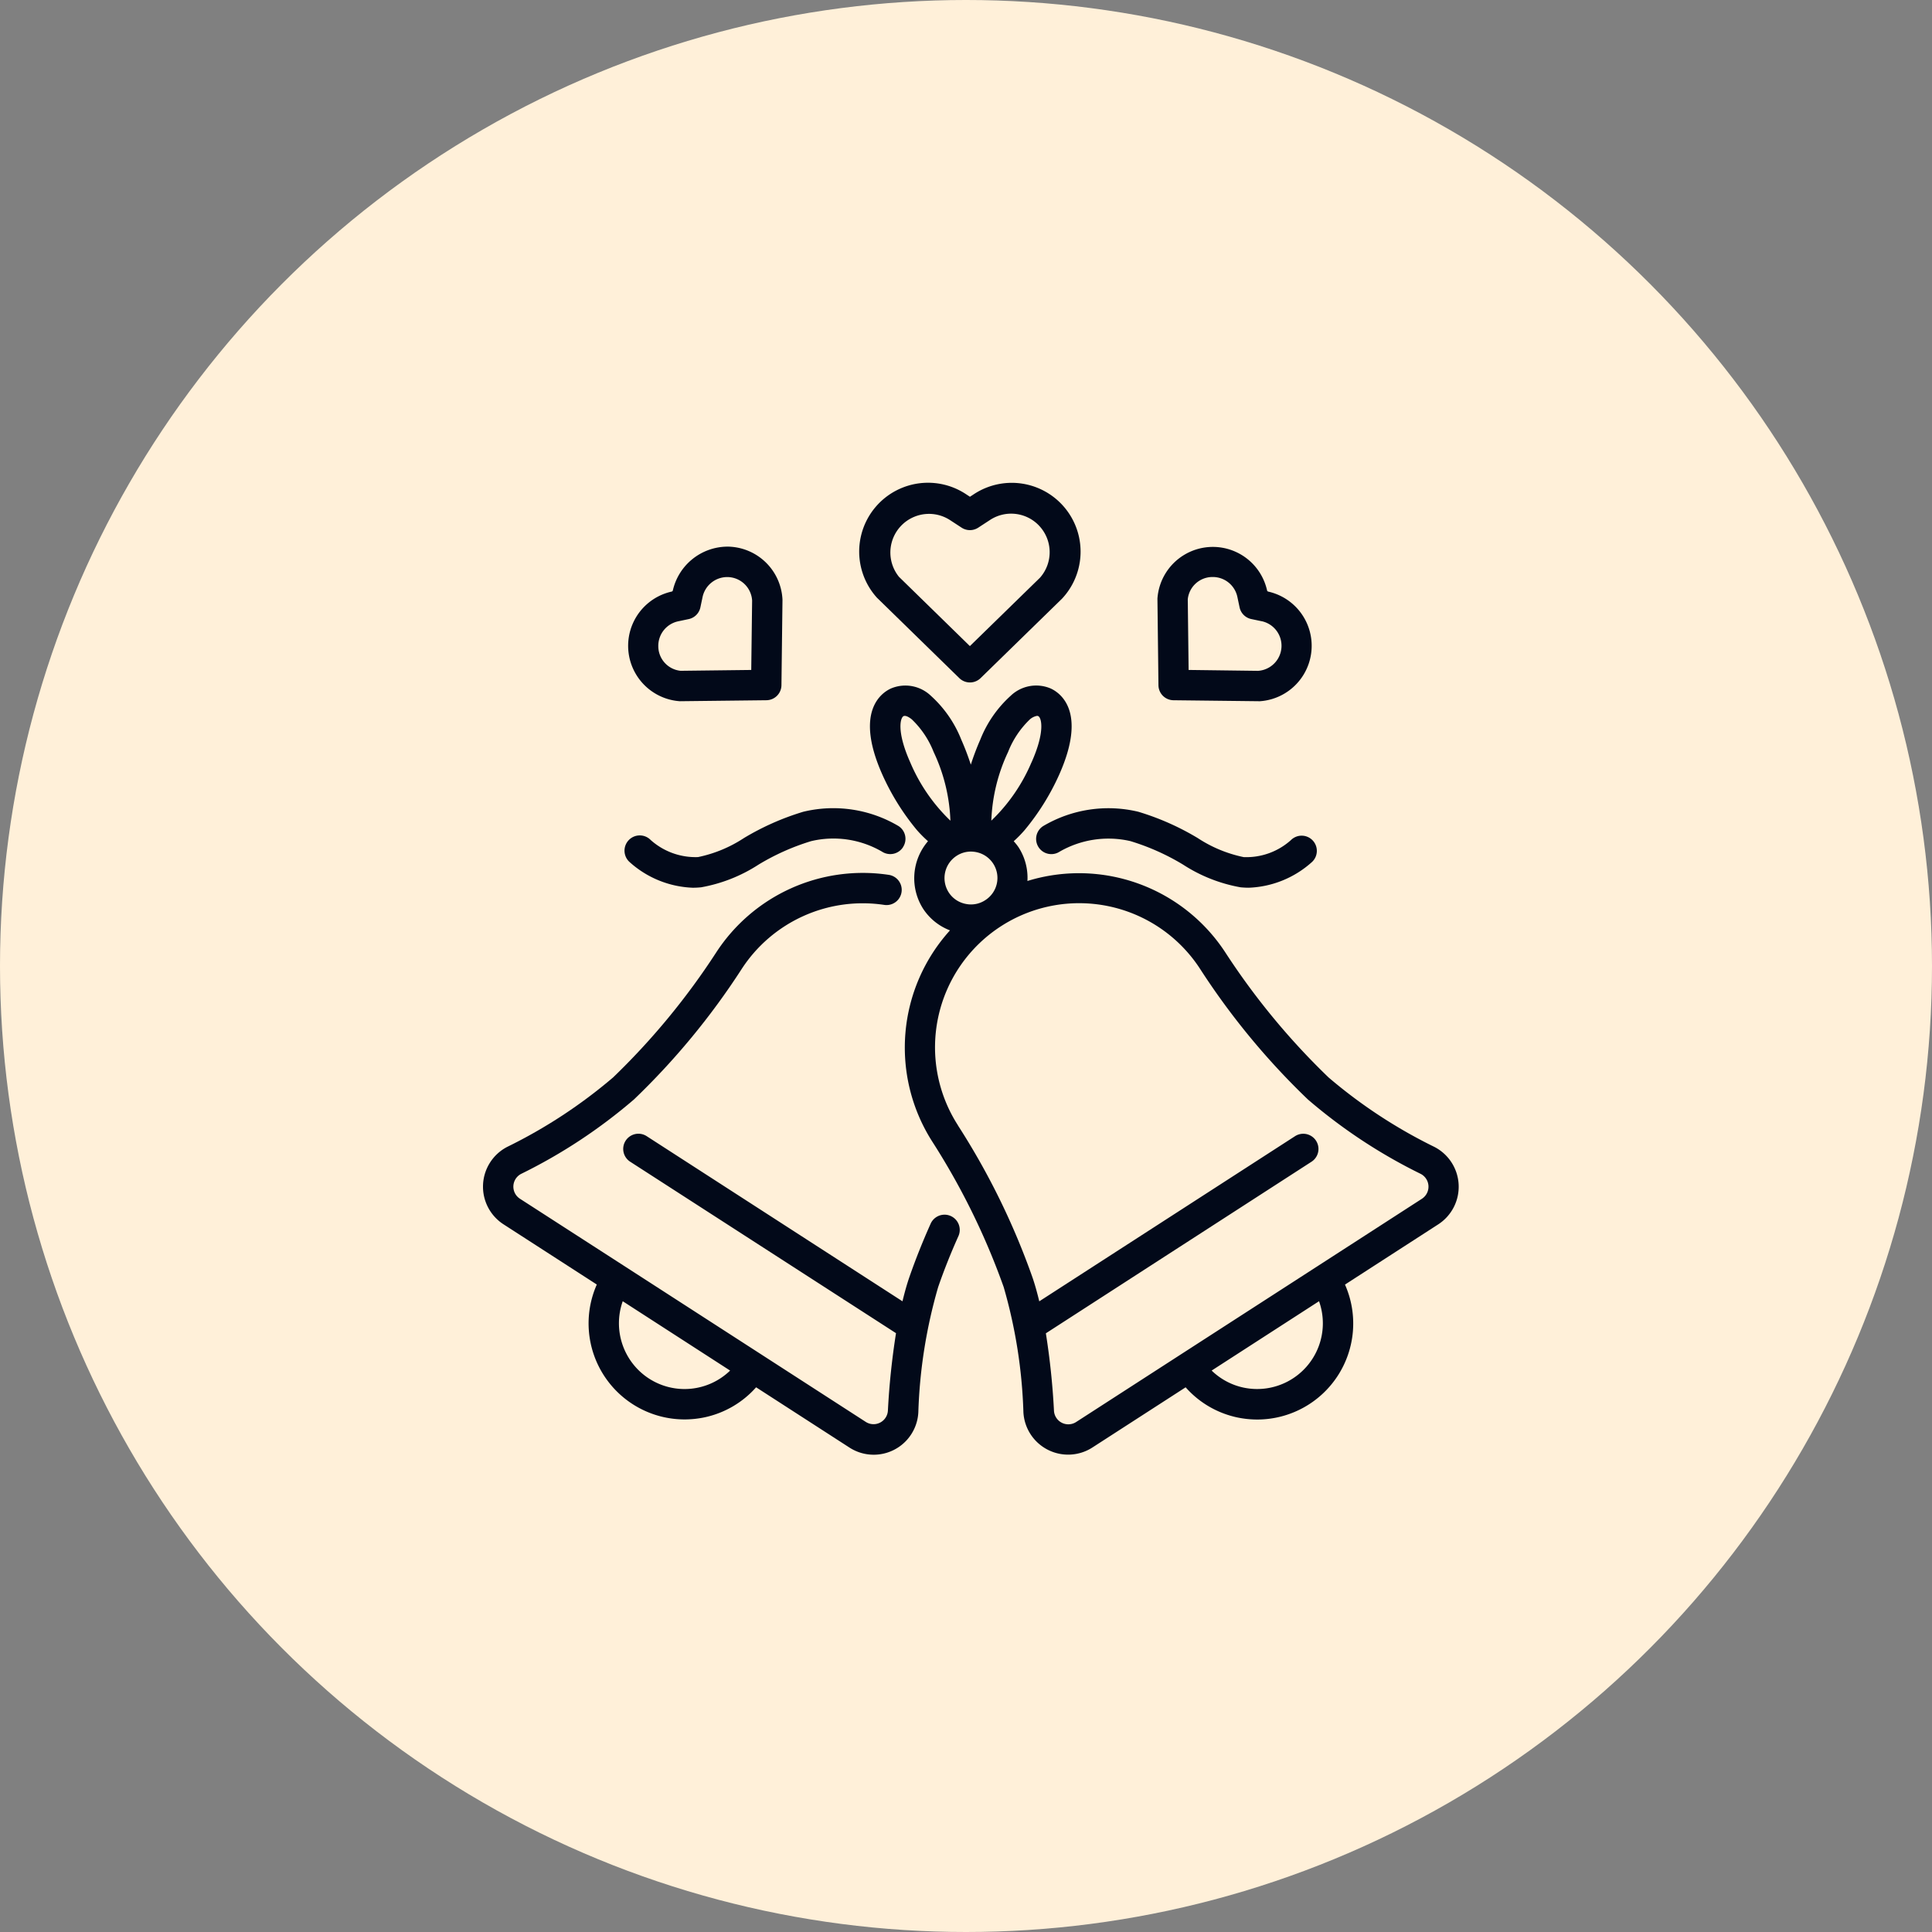 <svg xmlns="http://www.w3.org/2000/svg" width="160" height="160" viewBox="0 0 160 160">
  <rect x="0" y="0" width="160" height="160" fill="#808080" stroke="none"/>
  <g id="Group_142817" data-name="Group 142817" transform="translate(-890 -3227)">
    <circle id="Ellipse_231" data-name="Ellipse 231" cx="80" cy="80" r="80" transform="translate(890 3227)" fill="#fff0d9"/>
    <g id="wedding-bells" transform="translate(930.079 3266.861)">
      <path id="Path_29790" data-name="Path 29790" d="M28.53,16.3a1.26,1.26,0,0,1-1.758,0L19.947,9.637A5.7,5.7,0,0,1,27.362,1.09l.289.188.289-.188a5.7,5.7,0,0,1,7.346,8.618ZM33.37,3.666A3.188,3.188,0,0,0,29.315,3.2l-.978.638a1.263,1.263,0,0,1-1.376,0L25.984,3.2a3.2,3.2,0,0,0-4.212,4.708l5.873,5.738,5.809-5.666a3.188,3.188,0,0,0-.084-4.312Z" transform="translate(12.597 0)" fill="#020919"/>
      <path id="Path_29791" data-name="Path 29791" d="M41.614,16.081,34.536,16a1.258,1.258,0,0,1-1.243-1.243l-.084-7.176a4.6,4.6,0,0,1,9.086-.646l.064.062a4.6,4.6,0,0,1-.742,9.089Zm.227-6.624-.857-.18a1.255,1.255,0,0,1-.973-.973l-.181-.856a2.079,2.079,0,0,0-2.035-1.654h-.049A2.055,2.055,0,0,0,35.721,7.64l.07,5.851,5.755.074a2.081,2.081,0,0,0,.294-4.111Z" transform="translate(22.566 2.13)" fill="#020919"/>
      <path id="Path_29792" data-name="Path 29792" d="M18.551,16l-7.178.082a4.6,4.6,0,0,1-.644-9.086l.062-.062A4.663,4.663,0,0,1,15.4,3.28a4.6,4.6,0,0,1,4.477,4.4l-.086,7.081A1.258,1.258,0,0,1,18.551,16ZM15.343,5.8a2.089,2.089,0,0,0-2.084,1.651l-.18.856a1.258,1.258,0,0,1-.975.975l-.854.18a2.079,2.079,0,0,0-1.658,2.077,2.052,2.052,0,0,0,1.846,2.024l5.852-.07.072-5.755A2.069,2.069,0,0,0,15.343,5.8Z" transform="translate(4.846 2.129)" fill="#020919"/>
      <path id="Path_29793" data-name="Path 29793" d="M25.643,30.413a4.634,4.634,0,0,1-2.218-1.784,4.7,4.7,0,0,1,.4-5.6A9.982,9.982,0,0,1,22.9,22.1a19.905,19.905,0,0,1-2.841-4.554c-2.371-5.29-.059-6.824.706-7.168a3.06,3.06,0,0,1,3.3.609,9.7,9.7,0,0,1,2.517,3.634,21.365,21.365,0,0,1,.789,2.069,21.369,21.369,0,0,1,.784-2.071,9.7,9.7,0,0,1,2.517-3.634,3.06,3.06,0,0,1,3.3-.609c.765.344,3.077,1.878.706,7.168a19.9,19.9,0,0,1-2.841,4.554,9.9,9.9,0,0,1-.913.933,4.589,4.589,0,0,1,.4.5,4.658,4.658,0,0,1,.735,2.792A14.473,14.473,0,0,1,48.487,32.3,58.907,58.907,0,0,0,57,42.595a41.779,41.779,0,0,0,8.769,5.755,3.71,3.71,0,0,1,.307,6.413l-7.718,4.985a7.953,7.953,0,0,1-7.259,11.175,8.11,8.11,0,0,1-1.7-.181,7.9,7.9,0,0,1-4.238-2.487l-7.718,4.983a3.71,3.71,0,0,1-5.717-2.925,41.8,41.8,0,0,0-1.634-10.363A58.756,58.756,0,0,0,24.2,47.939a14.465,14.465,0,0,1,1.446-17.526Zm-.106-3.149a2.17,2.17,0,0,0,1.379.951,2.146,2.146,0,0,0,1.646-.3,2.181,2.181,0,0,0-.725-3.978,2.3,2.3,0,0,0-.463-.049,2.164,2.164,0,0,0-1.175.349A2.195,2.195,0,0,0,25.537,27.264ZM24.294,15.644a7.551,7.551,0,0,0-1.805-2.7c-.107-.089-.475-.371-.688-.272-.258.114-.606,1.24.559,3.841a14.522,14.522,0,0,0,3.321,4.817,14.522,14.522,0,0,0-1.386-5.685Zm8.1.867c1.164-2.6.817-3.727.559-3.841a.227.227,0,0,0-.1-.02,1.221,1.221,0,0,0-.592.292,7.551,7.551,0,0,0-1.805,2.7,14.522,14.522,0,0,0-1.386,5.685,14.522,14.522,0,0,0,3.321-4.817ZM49.929,68.273a5.443,5.443,0,0,0,6.28-7.148l-8.893,5.743A5.393,5.393,0,0,0,49.929,68.273ZM26.3,46.559A60.273,60.273,0,0,1,32.47,59.134c.216.626.4,1.3.57,2l21.18-13.675a1.258,1.258,0,0,1,1.366,2.114l-22,14.21a60.921,60.921,0,0,1,.671,6.4,1.191,1.191,0,0,0,1.846.94l8.673-5.6,11.279-7.28,8.671-5.6a1.193,1.193,0,0,0-.1-2.064,44.072,44.072,0,0,1-9.341-6.163,60.245,60.245,0,0,1-8.906-10.78A11.934,11.934,0,1,0,26.308,46.562Z" transform="translate(12.949 6.775)" fill="#020919"/>
      <path id="Path_29794" data-name="Path 29794" d="M1.928,42.072A41.867,41.867,0,0,0,10.7,36.317,58.862,58.862,0,0,0,19.215,26a14.484,14.484,0,0,1,14.312-6.455,1.258,1.258,0,1,1-.376,2.488,11.957,11.957,0,0,0-11.809,5.31,60.213,60.213,0,0,1-8.916,10.8,44.157,44.157,0,0,1-9.341,6.163,1.191,1.191,0,0,0-.1,2.064l8.671,5.591,11.279,7.28,8.673,5.6a1.191,1.191,0,0,0,1.846-.94,60.928,60.928,0,0,1,.671-6.4L12.108,43.3a1.259,1.259,0,0,1,1.369-2.114L34.66,54.861c.168-.695.354-1.373.57-2,.5-1.44,1.092-2.928,1.763-4.428a1.259,1.259,0,1,1,2.3,1.03c-.643,1.431-1.206,2.852-1.678,4.22a41.8,41.8,0,0,0-1.641,10.358,3.7,3.7,0,0,1-5.717,2.925l-7.718-4.983a7.9,7.9,0,0,1-4.233,2.48,8.11,8.11,0,0,1-1.7.181A7.953,7.953,0,0,1,9.346,53.472L1.619,48.485a3.71,3.71,0,0,1,.309-6.413ZM13.661,61.254a5.423,5.423,0,0,0,6.725-.656l-8.893-5.743a5.457,5.457,0,0,0,2.168,6.4Z" transform="translate(0 13.046)" fill="#020919"/>
      <path id="Path_29795" data-name="Path 29795" d="M29.962,19.413a1.257,1.257,0,0,1-1.738.379,8,8,0,0,0-5.873-.874,19.2,19.2,0,0,0-4.363,1.948,12.878,12.878,0,0,1-4.752,1.876q-.352.035-.695.035a8.269,8.269,0,0,1-5.235-2.134,1.264,1.264,0,1,1,1.758-1.815,5.571,5.571,0,0,0,3.916,1.411,10.933,10.933,0,0,0,3.8-1.574,21.629,21.629,0,0,1,4.923-2.181,10.593,10.593,0,0,1,7.886,1.188,1.257,1.257,0,0,1,.367,1.742Z" transform="translate(4.747 10.88)" fill="#020919"/>
      <path id="Path_29796" data-name="Path 29796" d="M44.841,22.775q-.336,0-.695-.035a12.878,12.878,0,0,1-4.752-1.876,19.2,19.2,0,0,0-4.363-1.948,8.1,8.1,0,0,0-5.873.878A1.259,1.259,0,1,1,27.8,17.673a10.609,10.609,0,0,1,7.886-1.188,21.629,21.629,0,0,1,4.923,2.181,10.933,10.933,0,0,0,3.8,1.574,5.525,5.525,0,0,0,3.916-1.411,1.258,1.258,0,1,1,1.742,1.815,8.269,8.269,0,0,1-5.233,2.131Z" transform="translate(18.508 10.881)" fill="#020919"/>
    </g>
  </g>
</svg>
